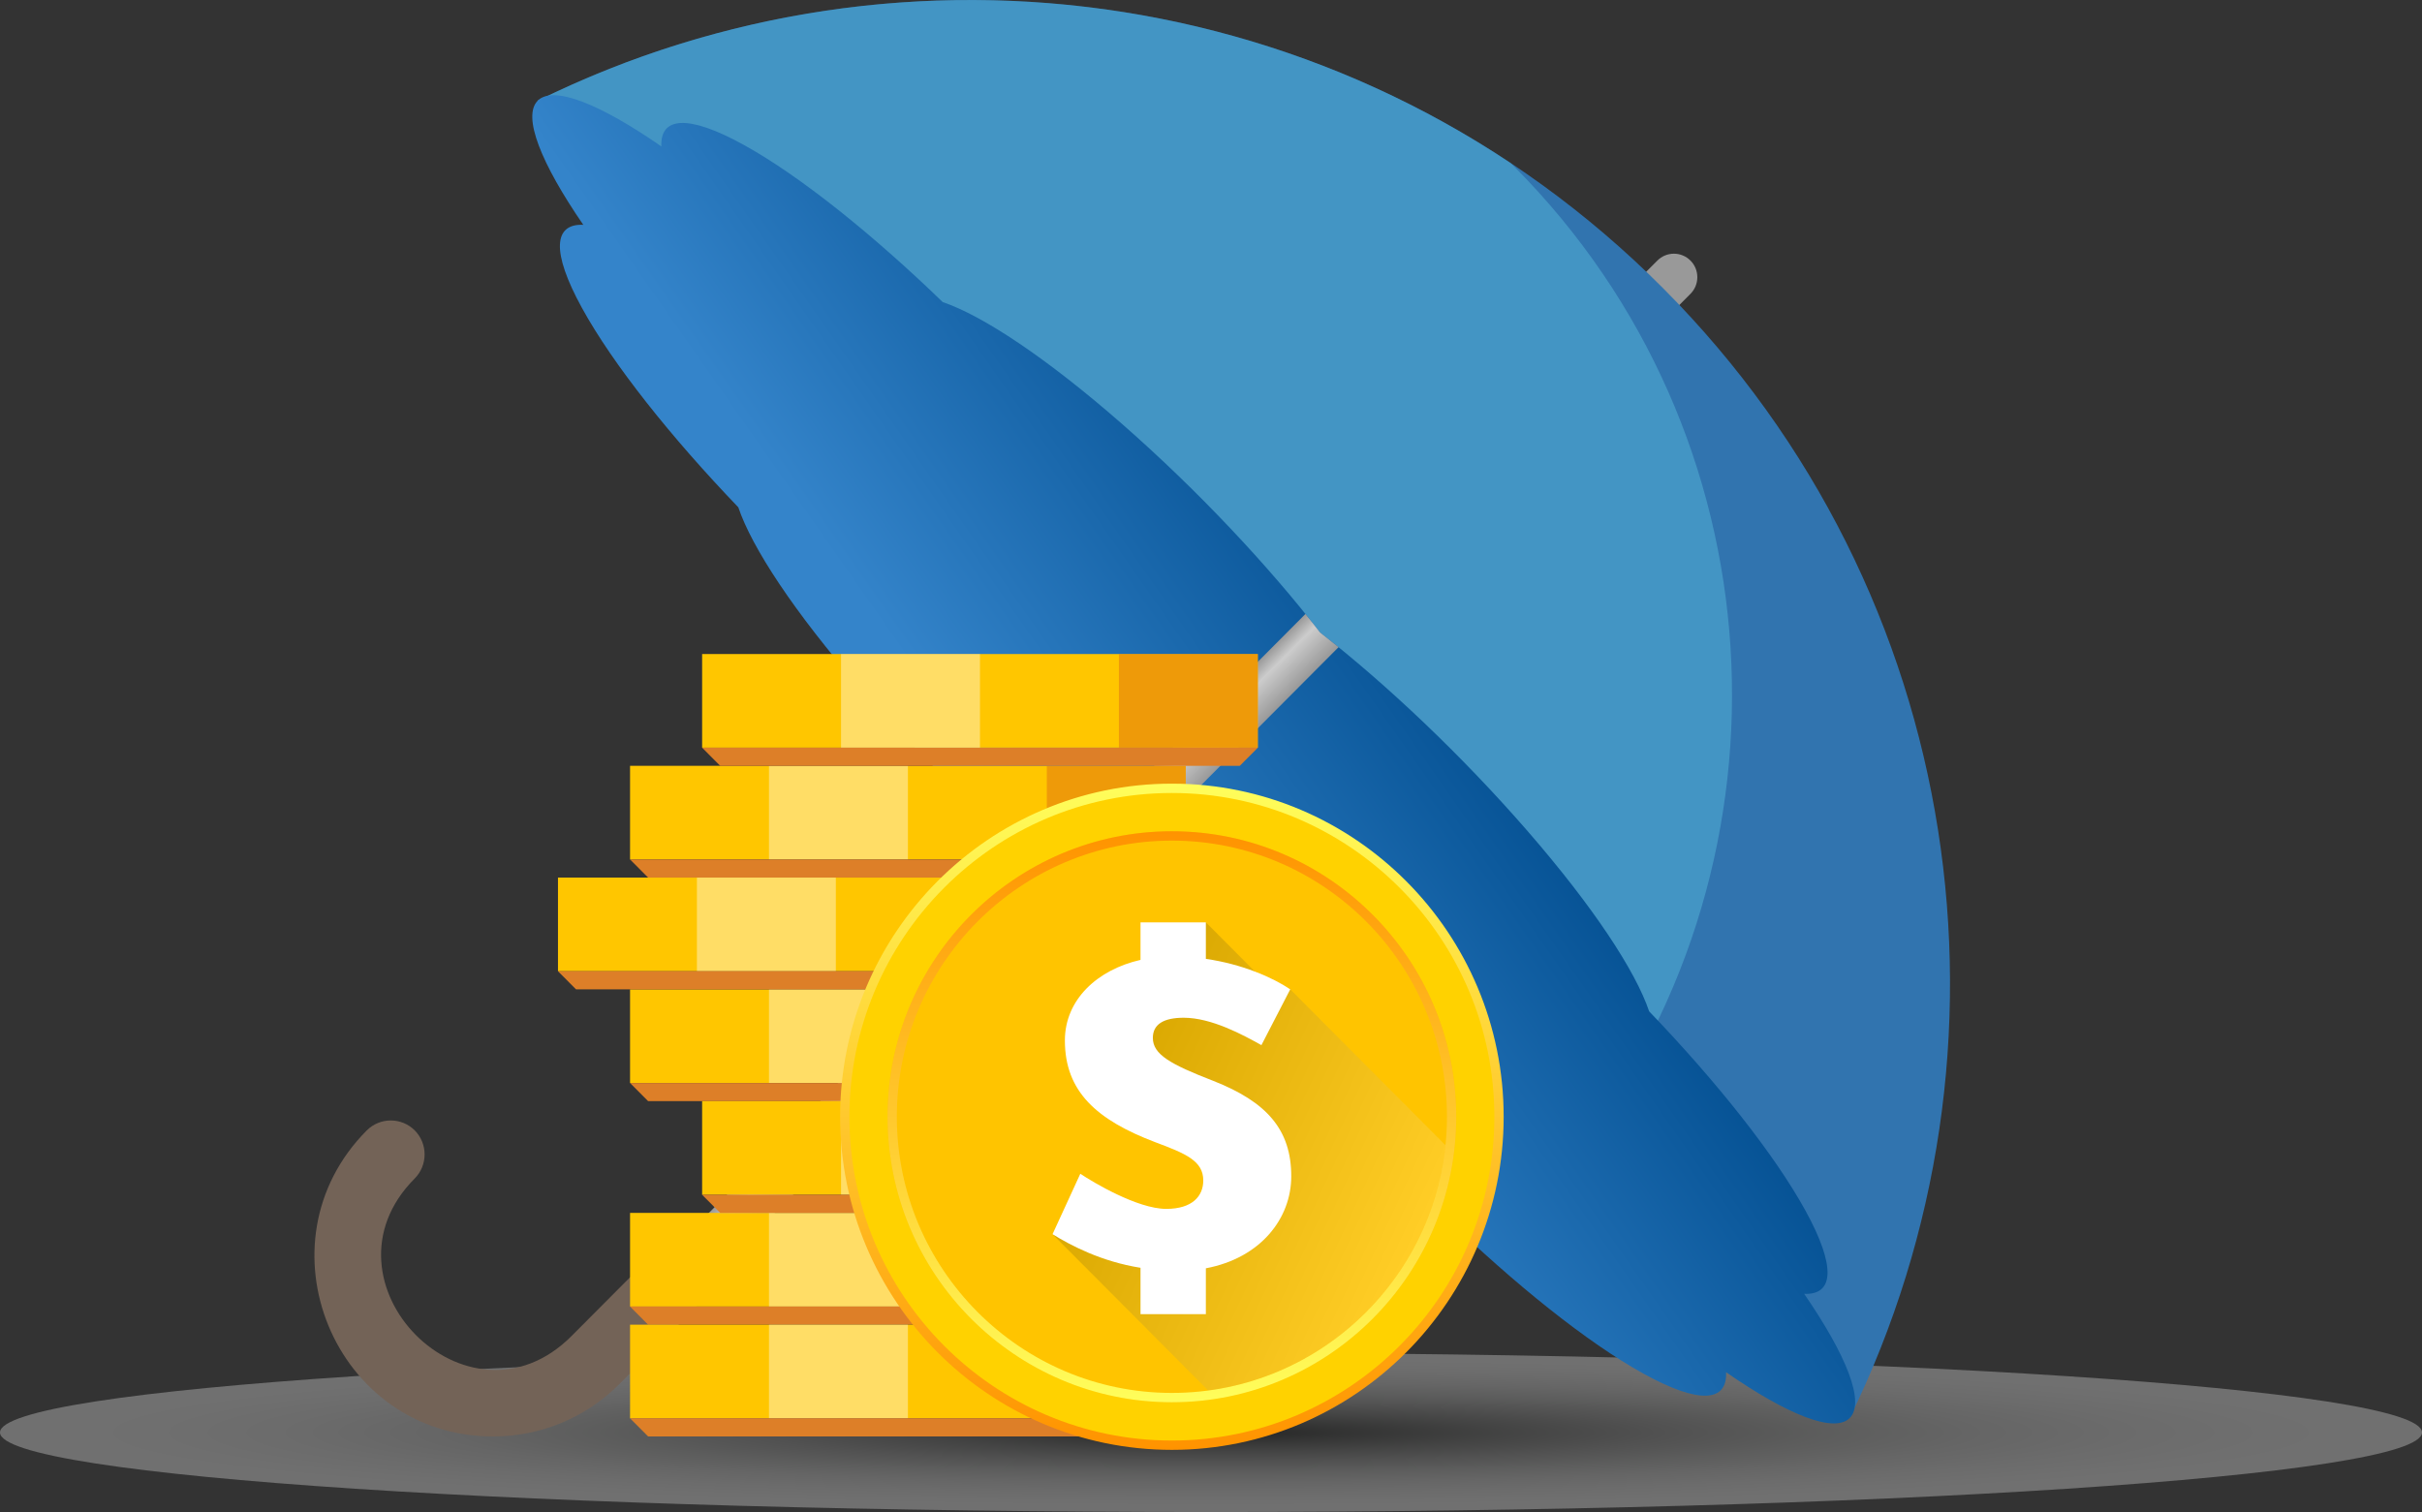 <svg width="213" height="133" viewBox="0 0 213 133" fill="none" xmlns="http://www.w3.org/2000/svg">
<rect x="0" y="0" width="213" height="133" fill="#333333" stroke="none"/>
<path opacity="0.3" d="M106.5 133C165.318 133 213 129.866 213 126C213 122.134 165.318 119 106.5 119C47.682 119 0 122.134 0 126C0 129.866 47.682 133 106.5 133Z" fill="url(#paint0_radial)"/>
<path d="M141.699 26.994L145.754 22.921C146.142 22.531 146.66 22.316 147.21 22.316C147.761 22.316 148.277 22.531 148.666 22.921C149.055 23.311 149.269 23.831 149.269 24.383C149.269 24.935 149.055 25.455 148.666 25.846L144.611 29.918L141.699 26.994Z" fill="#999999"/>
<path d="M162.674 124.726C178.498 92.405 173.026 52.231 146.252 25.346C119.48 -1.54 79.474 -7.036 47.29 8.856L162.674 124.726Z" fill="#3174AF"/>
<path opacity="0.44" d="M138.977 100.928L47.286 8.856C74.456 -4.556 107.201 -2.732 132.849 14.344C132.949 14.432 133.043 14.527 133.137 14.621C156.593 38.175 158.538 75.143 138.977 100.928Z" fill="#5BC0DE"/>
<path d="M98.69 37.302C92.067 31.502 86.442 27.773 82.906 26.571C76.777 20.641 70.375 15.492 65.437 12.759C60.497 10.026 58.048 10.277 58.163 12.88C52.771 9.142 48.659 7.479 47.288 8.856C45.918 10.232 47.575 14.362 51.296 19.776C48.704 19.66 48.454 22.12 51.176 27.081C53.897 32.04 59.024 38.468 64.929 44.623C66.126 48.174 69.839 53.823 75.615 60.474C81.389 67.124 88.033 73.401 93.869 77.95C98.398 83.81 104.65 90.482 111.271 96.281C117.894 102.081 123.519 105.81 127.055 107.011C133.185 112.942 139.586 118.09 144.524 120.823C149.464 123.557 151.914 123.306 151.798 120.702C157.19 124.44 161.302 126.104 162.673 124.727C164.043 123.351 162.388 119.221 158.665 113.806C161.258 113.922 161.507 111.462 158.786 106.501C156.065 101.543 150.937 95.115 145.032 88.959C143.835 85.409 140.122 79.76 134.346 73.108C128.572 66.459 121.928 60.181 116.092 55.633C111.563 49.772 105.311 43.101 98.69 37.302Z" fill="url(#paint1_linear)"/>
<path d="M117.72 56.925L61.091 113.793L58.179 110.869L114.804 54.005C115.249 54.551 115.677 55.098 116.092 55.632C116.627 56.053 117.171 56.483 117.72 56.925Z" fill="url(#paint2_linear)"/>
<path d="M58.168 110.857C57.817 110.505 57.248 110.505 56.897 110.857L50.268 117.514C41.154 126.66 27.429 112.734 36.472 103.66C37.63 102.492 37.63 100.598 36.472 99.429C35.309 98.267 33.423 98.267 32.259 99.429C22.4 109.336 29.416 126.353 43.371 126.353C47.389 126.353 51.415 124.813 54.476 121.739L61.105 115.082C61.456 114.729 61.456 114.157 61.105 113.805L58.168 110.857Z" fill="#736357"/>
<path d="M104.281 106.688H55.41V114.925H104.281V106.688Z" fill="#FFC600"/>
<path opacity="0.4" d="M79.846 106.688H67.628V114.925H79.846V106.688Z" fill="white"/>
<path opacity="0.5" d="M104.28 106.688H92.062V114.925H104.28V106.688Z" fill="#DF6E12"/>
<path d="M104.28 114.926H55.41L56.998 116.521H102.692L104.28 114.926Z" fill="#DD7F28"/>
<path d="M104.281 116.521H55.41V124.757H104.281V116.521Z" fill="#FFC600"/>
<path opacity="0.4" d="M79.846 116.521H67.628V124.757H79.846V116.521Z" fill="white"/>
<path opacity="0.5" d="M104.28 116.521H92.062V124.757H104.28V116.521Z" fill="#DF6E12"/>
<path d="M104.28 124.757H55.41L56.998 126.352H102.692L104.28 124.757Z" fill="#DD7F28"/>
<path d="M104.281 87.025H55.41V95.262H104.281V87.025Z" fill="#FFC600"/>
<path opacity="0.4" d="M79.846 87.025H67.628V95.262H79.846V87.025Z" fill="white"/>
<path opacity="0.5" d="M104.28 87.025H92.062V95.262H104.28V87.025Z" fill="#DF6E12"/>
<path d="M104.28 95.263H55.41L56.998 96.857H102.692L104.28 95.263Z" fill="#DD7F28"/>
<path d="M97.942 77.194H49.071V85.43H97.942V77.194Z" fill="#FFC600"/>
<path opacity="0.4" d="M73.507 77.194H61.289V85.43H73.507V77.194Z" fill="white"/>
<path opacity="0.5" d="M97.942 77.194H85.725V85.43H97.942V77.194Z" fill="#DF6E12"/>
<path d="M97.942 85.43H49.071L50.659 87.025H96.355L97.942 85.43Z" fill="#DD7F28"/>
<path d="M104.281 67.362H55.41V75.599H104.281V67.362Z" fill="#FFC600"/>
<path opacity="0.4" d="M79.846 67.362H67.628V75.599H79.846V67.362Z" fill="white"/>
<path opacity="0.5" d="M104.28 67.362H92.062V75.599H104.28V67.362Z" fill="#DF6E12"/>
<path d="M104.28 75.599H55.41L56.998 77.194H102.692L104.28 75.599Z" fill="#DD7F28"/>
<path d="M110.619 57.53H61.748V65.767H110.619V57.53Z" fill="#FFC600"/>
<path opacity="0.4" d="M86.183 57.53H73.966V65.767H86.183V57.53Z" fill="white"/>
<path opacity="0.5" d="M110.619 57.53H98.401V65.767H110.619V57.53Z" fill="#DF6E12"/>
<path d="M110.619 65.767H61.748L63.336 67.363H109.031L110.619 65.767Z" fill="#DD7F28"/>
<path d="M110.619 96.857H61.748V105.094H110.619V96.857Z" fill="#FFC600"/>
<path opacity="0.4" d="M86.183 96.857H73.966V105.094H86.183V96.857Z" fill="white"/>
<path opacity="0.5" d="M110.619 96.857H98.401V105.094H110.619V96.857Z" fill="#DF6E12"/>
<path d="M110.619 105.094H61.748L63.336 106.688H109.031L110.619 105.094Z" fill="#DD7F28"/>
<path d="M103.06 69.342C87.198 69.342 74.292 82.302 74.292 98.231C74.292 114.161 87.198 127.121 103.06 127.121C118.923 127.121 131.828 114.16 131.828 98.231C131.829 82.302 118.923 69.342 103.06 69.342Z" fill="#FFD200"/>
<path d="M103.06 127.532C86.972 127.532 73.883 114.388 73.883 98.231C73.883 82.075 86.972 68.93 103.06 68.93C119.148 68.93 132.238 82.075 132.238 98.231C132.238 114.388 119.148 127.532 103.06 127.532ZM103.06 69.753C87.422 69.753 74.701 82.529 74.701 98.232C74.701 113.936 87.422 126.711 103.06 126.711C118.698 126.711 131.419 113.936 131.419 98.232C131.419 82.529 118.698 69.753 103.06 69.753Z" fill="url(#paint3_linear)"/>
<path d="M103.06 73.12C89.272 73.12 78.054 84.385 78.054 98.232C78.054 112.079 89.272 123.345 103.06 123.345C116.849 123.345 128.067 112.079 128.067 98.232C128.067 84.385 116.849 73.12 103.06 73.12Z" fill="#FFC400"/>
<path d="M103.06 73.942C116.398 73.942 127.249 84.839 127.249 98.232C127.249 111.626 116.397 122.523 103.06 122.523C89.723 122.523 78.871 111.626 78.871 98.232C78.871 84.839 89.723 73.942 103.06 73.942ZM103.06 73.12C89.272 73.12 78.054 84.385 78.054 98.232C78.054 112.079 89.272 123.345 103.06 123.345C116.849 123.345 128.067 112.079 128.067 98.232C128.067 84.385 116.849 73.12 103.06 73.12Z" fill="url(#paint4_linear)"/>
<path opacity="0.15" d="M106.25 122.305C117.273 120.841 125.978 111.899 127.122 100.735L113.468 87.024L111.367 86.473L106.049 81.132L98.267 92.691L110.228 105.958L92.564 108.563L106.25 122.305Z" fill="url(#paint5_linear)"/>
<path d="M106.048 111.561V115.591H100.301V111.516C96.862 110.97 94.192 109.562 92.564 108.562L95.007 103.245C96.092 103.973 100.029 106.335 102.563 106.335C104.871 106.335 105.82 105.199 105.82 103.836C105.82 102.11 104.282 101.473 101.612 100.474C96.455 98.52 93.65 96.021 93.65 91.521C93.65 87.932 96.5 85.297 100.301 84.433V81.131H106.048V84.343C109.215 84.798 111.93 85.979 113.468 87.023L110.934 91.931C109.305 91.022 106.545 89.522 104.101 89.522C102.382 89.522 101.386 90.068 101.386 91.294C101.386 92.748 102.925 93.611 106.68 95.066C111.431 96.929 113.558 99.383 113.558 103.472C113.558 107.153 110.889 110.651 106.048 111.561Z" fill="white"/>
<defs>
<radialGradient id="paint0_radial" cx="0" cy="0" r="1" gradientUnits="userSpaceOnUse" gradientTransform="translate(106.5 126) scale(106.483 7.001)">
<stop stop-color="#000100"/>
<stop offset="0.11" stop-color="#343534"/>
<stop offset="0.239" stop-color="#696A69"/>
<stop offset="0.37" stop-color="#979797"/>
<stop offset="0.499" stop-color="#BCBDBC"/>
<stop offset="0.628" stop-color="#DADADA"/>
<stop offset="0.755" stop-color="#EEEEEE"/>
<stop offset="0.879" stop-color="#FBFBFB"/>
<stop offset="1" stop-color="white"/>
</radialGradient>
<linearGradient id="paint1_linear" x1="89" y1="71.5" x2="124" y2="47" gradientUnits="userSpaceOnUse">
<stop stop-color="#3484CA"/>
<stop offset="1" stop-color="#004C8E"/>
</linearGradient>
<linearGradient id="paint2_linear" x1="86.493" y1="82.435" x2="89.418" y2="85.347" gradientUnits="userSpaceOnUse">
<stop stop-color="#999999"/>
<stop offset="0.33" stop-color="#CCCCCC"/>
<stop offset="1" stop-color="#999999"/>
</linearGradient>
<linearGradient id="paint3_linear" x1="103.061" y1="127.532" x2="103.061" y2="68.932" gradientUnits="userSpaceOnUse">
<stop stop-color="#FF9300"/>
<stop offset="1" stop-color="#FFFE5B"/>
</linearGradient>
<linearGradient id="paint4_linear" x1="103.061" y1="123.344" x2="103.061" y2="73.12" gradientUnits="userSpaceOnUse">
<stop stop-color="#FFFE5B"/>
<stop offset="1" stop-color="#FF9300"/>
</linearGradient>
<linearGradient id="paint5_linear" x1="96.23" y1="97.074" x2="124.245" y2="110.082" gradientUnits="userSpaceOnUse">
<stop stop-color="#000100"/>
<stop offset="1" stop-color="white"/>
</linearGradient>
</defs>
</svg>